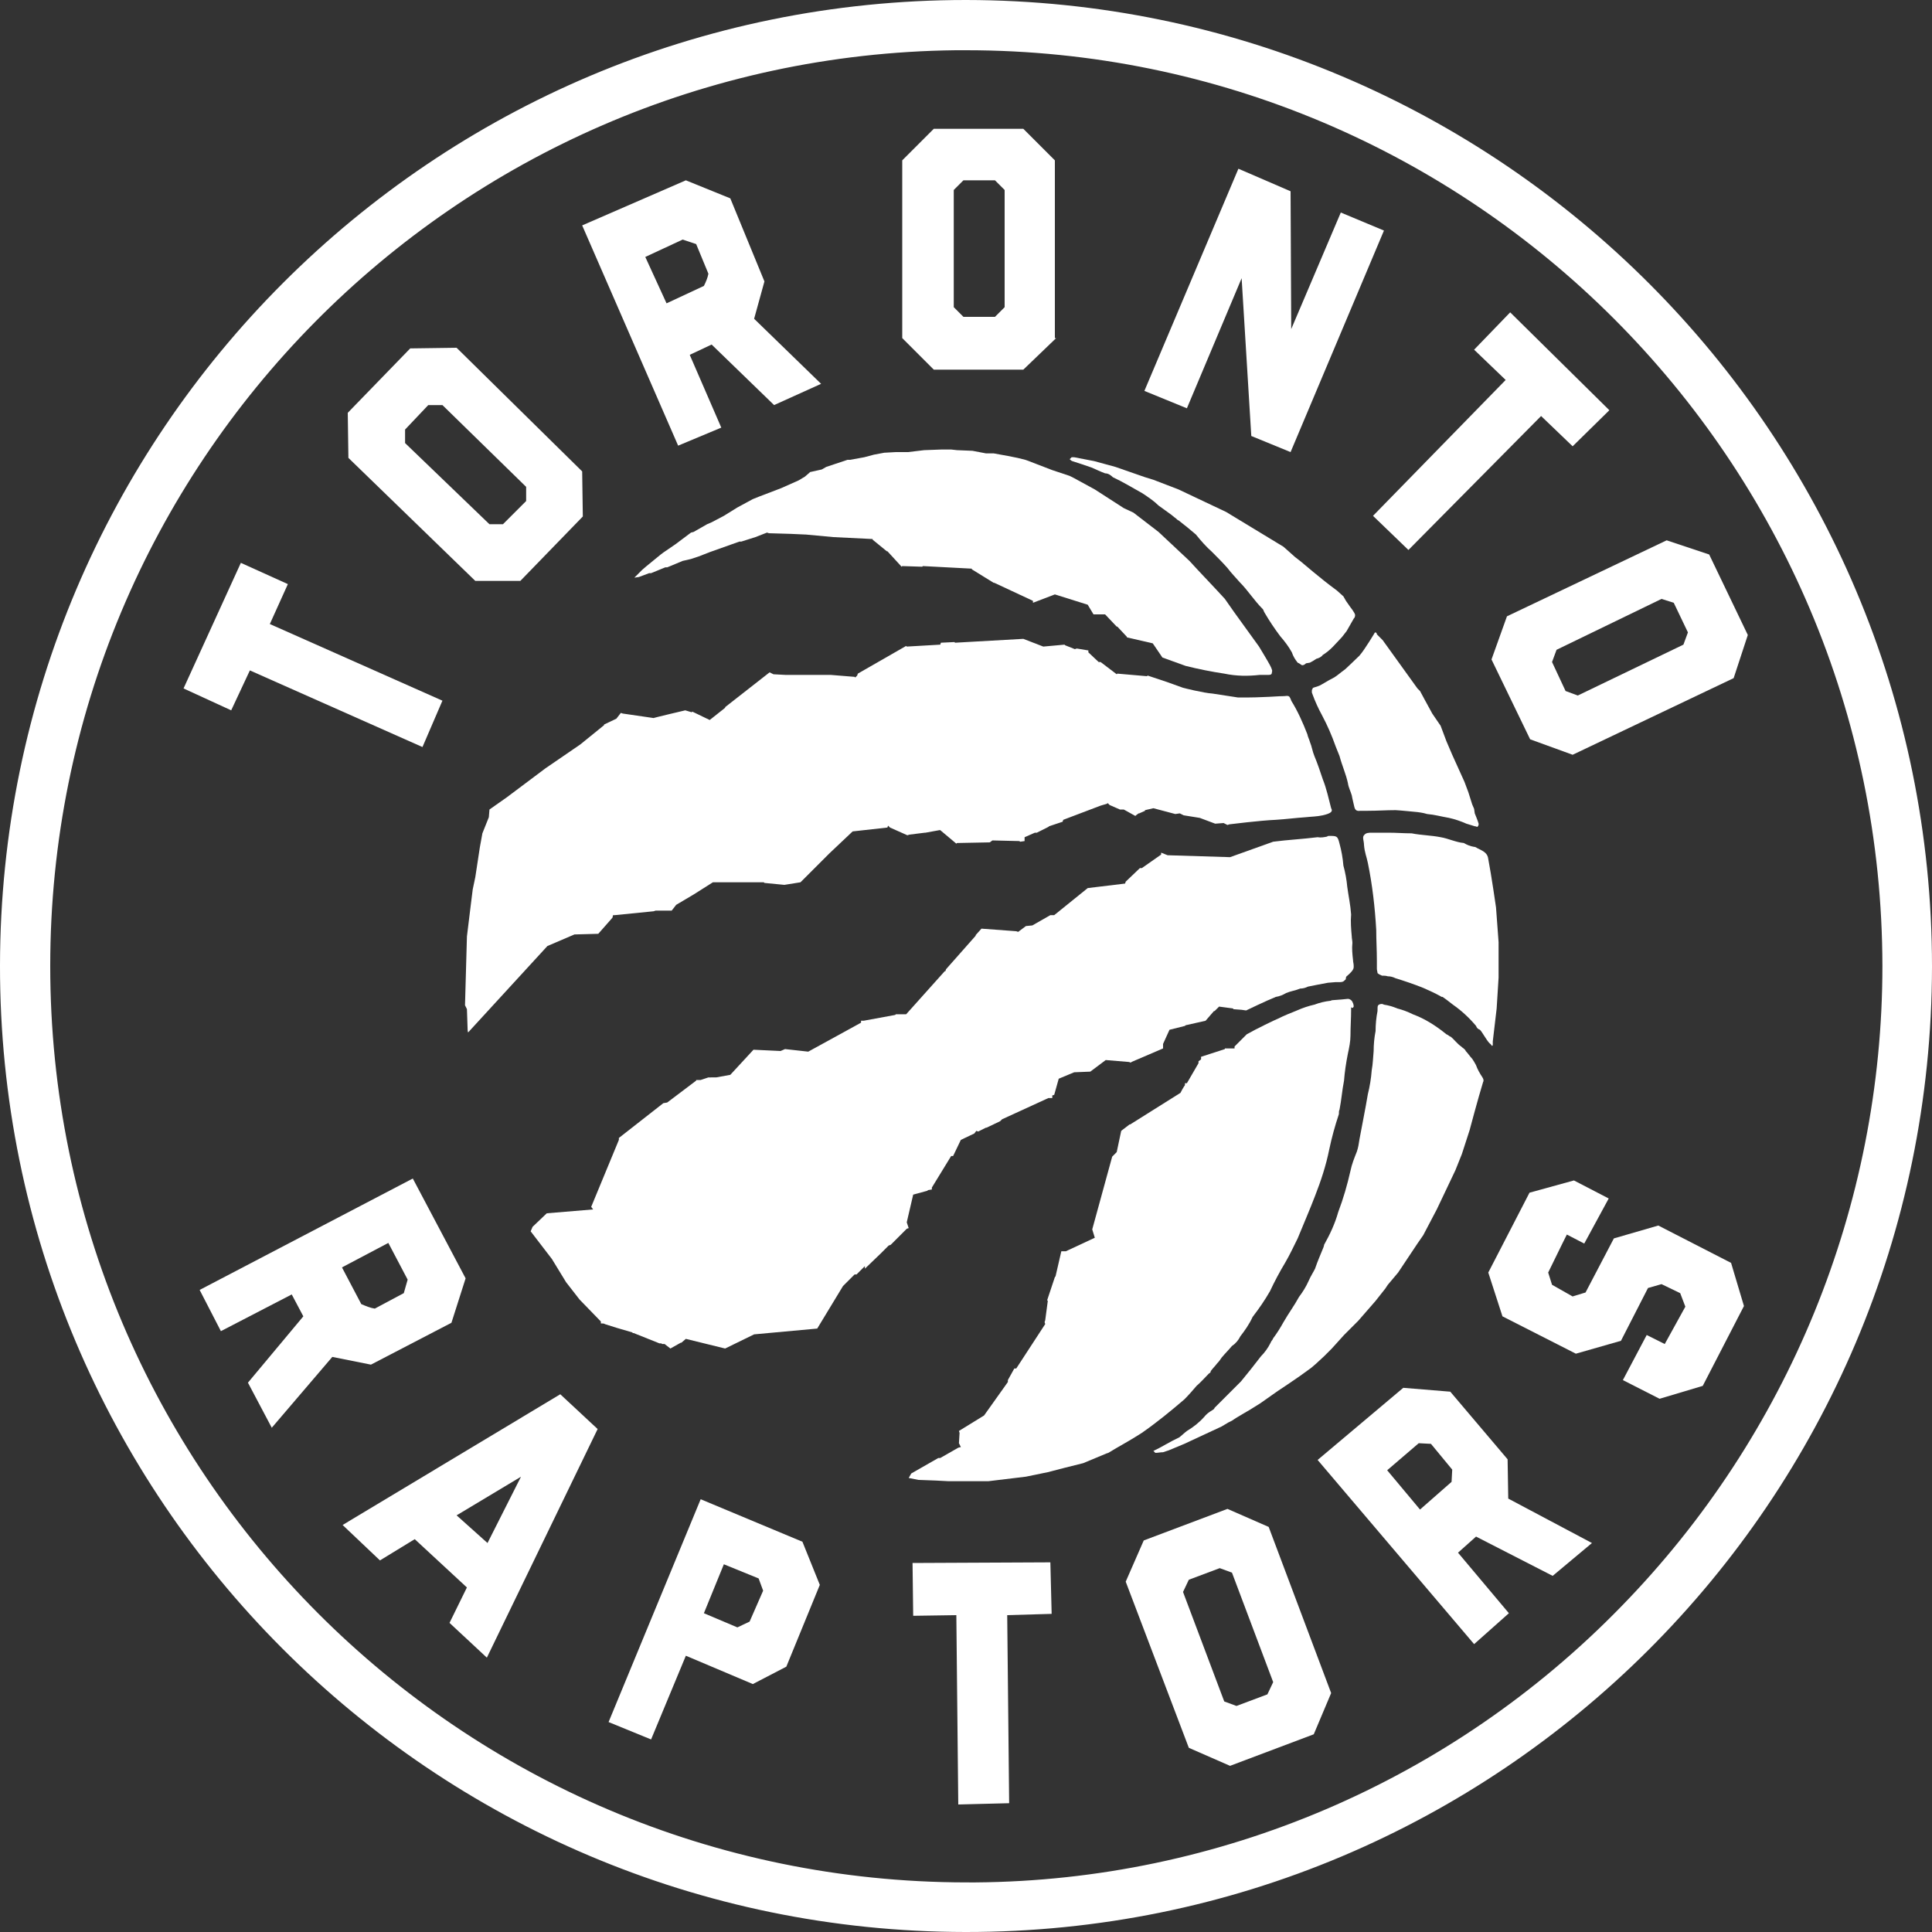 <?xml version="1.0" encoding="utf-8"?>
<!-- Generator: Adobe Illustrator 27.6.1, SVG Export Plug-In . SVG Version: 6.00 Build 0)  -->
<svg version="1.1"
	 id="Layer_1" xmlns:cc="http://creativecommons.org/ns#" xmlns:dc="http://purl.org/dc/elements/1.1/" xmlns:rdf="http://www.w3.org/1999/02/22-rdf-syntax-ns#"
	 xmlns="http://www.w3.org/2000/svg" xmlns:xlink="http://www.w3.org/1999/xlink" x="0px" y="0px" viewBox="0 0 300 300"
	 style="enable-background:new 0 0 300 300;" xml:space="preserve">
<rect x="0" y="0" width="300" height="300" fill="#333333" stroke="none"/>
<style type="text/css">
	.st0{fill:#FFFFFF;}
</style>
<path class="st0" d="M150,0C67.2,0,0.1,67.1,0,149.9C-0.1,232.7,67,299.9,149.9,300S299.9,233,300,150.1C300,67.3,232.9,0.1,150,0z
	 M251.7,249.5c-26.4,27.1-62.4,42.5-100.2,42.8H150C71.4,292.2,7.8,228.5,7.8,150C7.8,72.1,70.5,8.7,148.4,7.8h1.6
	c78.6,0,142.2,63.7,142.3,142.2C292.3,187.2,277.7,222.9,251.7,249.5z"/>
<path class="st0" d="M149.6,28l-1.5,1.5v18.2l1.5,1.5h4.9l1.5-1.5V29.5l-1.5-1.5L149.6,28z M164,52.5l-5.1,4.9h-13.9l-4.9-4.9V24.9
	l4.9-4.9h13.9l4.9,4.9v27.6H164z"/>
<path class="st0" d="M259.9,93.6L258,93l-16.3,7.9l-0.7,1.9l2.1,4.5l1.9,0.7l16.4-7.9l0.7-1.9L259.9,93.6z M244.2,117.2l-6.6-2.4
	l-6-12.4l2.4-6.7l24.8-11.8l6.6,2.2l6,12.5l-2.2,6.7L244.2,117.2z"/>
<path class="st0" d="M62.9,66.7v2.1L76,81.4h2.1l3.6-3.6v-2.2l-13-12.7h-2.2L62.9,66.7z M90.4,73.2l0.1,7l-9.7,10h-7L54.1,71.1
	l-0.1-7l9.7-10l7.2-0.1L90.4,73.2z"/>
<polygon class="st0" points="214.9,35.8 200.4,70.2 194.3,67.7 192.8,43.2 184.3,63.4 177.7,60.7 192.3,26.2 200.4,29.7 200.5,51.1 
	208.2,33 "/>
<path class="st0" d="M103.5,47.1l5.8-2.7c0.3-0.6,0.6-1.3,0.7-1.9l-1.9-4.6l-2.1-0.7l-5.8,2.7L103.5,47.1z M118.7,43.7l-1.6,5.8
	l10.4,10.1l-7.3,3.3l-9.7-9.4l-3.4,1.6l4.9,11.3l-6.7,2.8L90.4,35l16.1-7l6.9,2.8L118.7,43.7z"/>
<polygon class="st0" points="244.2,69.3 239.3,64.6 218.7,85.4 213.2,80.1 233.8,59 228.9,54.3 234.5,48.5 249.9,63.7 "/>
<polygon class="st0" points="44.7,90.7 41.9,96.9 68.7,108.8 65.6,116 38.8,104.1 35.9,110.3 28.5,106.9 37.4,87.4 "/>
<polygon class="st0" points="249.8,186.1 246,193.1 243.3,191.7 242.6,193.1 240.4,197.6 241,199.5 244.7,201.6 244.2,201.3 
	246.2,200.7 250.6,192.3 257.5,190.3 268.8,196.1 270.8,202.8 264.4,215.2 257.7,217.2 252,214.3 255.7,207.3 258.5,208.7 
	261.7,202.9 260.9,200.8 258,199.4 255.9,200 251.7,208.2 244.7,210.2 233.3,204.4 231.1,197.6 237.5,185.2 244.4,183.3 "/>
<path class="st0" d="M53.1,196.8l3,5.7c0.7,0.3,1.4,0.6,2.1,0.7l4.5-2.4l0.6-2.1l-3-5.7L53.1,196.8z M57.6,211.9l-6-1.2l-9.4,11
	l-3.7-7l8.6-10.3l-1.8-3.4l-11,5.7l-3.3-6.4L64.1,183l8.2,15.5l-2.2,6.9L57.6,211.9z"/>
<path class="st0" d="M109.3,250.5l5.2,2.2l1.9-0.9l2.1-4.8l-0.7-1.9l-5.4-2.2L109.3,250.5z M106.5,257.1l-5.4,13l-6.6-2.7l14.3-34.6
	l15.8,6.6l2.7,6.7l-5.2,12.7l-5.2,2.7L106.5,257.1z"/>
<polygon class="st0" points="163.3,250.6 156.4,250.8 156.7,280 148.8,280.2 148.5,250.8 141.8,250.9 141.7,242.7 163.1,242.6 "/>
<path class="st0" d="M184.6,245.3l-0.9,1.9l6.4,17l1.9,0.7l4.8-1.8l0.9-1.9l-6.4-17l-1.9-0.7L184.6,245.3z M206.7,262.9l-2.7,6.4
	l-13,4.9l-6.4-2.8l-9.8-25.8l2.8-6.4l13-4.9l6.4,2.8L206.7,262.9z"/>
<path class="st0" d="M220.5,234.4l4.9-4.3l0.1-1.9l-3.3-4l-1.9-0.1l-4.9,4.2L220.5,234.4z M234.1,226.6l0.1,6.1l13,6.9l-6.1,5.1
	l-11.9-6.1l-2.8,2.5l7.9,9.4l-5.4,4.8l-24.3-28.6l13.3-11.2l7.3,0.6L234.1,226.6z"/>
<path class="st0" d="M75.7,239.6l5.2-10.3l-10,6L75.7,239.6z M75.6,257.4l-5.8-5.4l2.7-5.5l-8.1-7.5l-5.4,3.3l-5.8-5.5l33.8-20.3
	l5.8,5.4L75.6,257.4z"/>
<path class="st0" d="M179.1,225.3l0.3,0.3c0.4,0,0.8-0.1,1.2-0.1l0.9-0.3l2.4-1l5.8-2.7l1-0.6l0.6-0.3l0.6-0.4l1-0.6l1.2-0.7l1.6-1
	l2.7-1.9l1.5-1l1.9-1.3l1.8-1.3l0.7-0.6l1.3-1.2l1.2-1.2l1.9-2.1l2.2-2.2l2.7-3.1l1.5-1.9l0.4-0.6l1.6-1.9l3-4.5l0.9-1.3l2.1-4
	l1-2.1l1.9-4l1-2.5l1.2-3.7c0,0,1.3-4.9,2.1-7.5c0.1-0.1,0.1-0.4-0.1-0.7c-0.4-0.6-0.8-1.3-1-1.9c-0.2-0.4-0.4-0.7-0.6-1
	c-0.3-0.3-0.7-0.9-1-1.2c-0.1-0.3-0.4-0.4-0.7-0.7c-0.6-0.4-1.2-1.2-1.6-1.5c-0.3-0.1-0.4-0.3-0.7-0.4c-1.6-1.3-3.3-2.4-5.2-3.1
	c-0.8-0.4-1.6-0.7-2.4-0.9c-0.7-0.3-1.4-0.5-2.1-0.6c-0.3-0.2-0.7-0.1-0.9,0.1c-0.1,0.1-0.1,0.4-0.1,0.9c-0.2,1-0.3,2.1-0.3,3.1
	c-0.2,1-0.3,2.1-0.3,3.1c-0.1,1-0.1,1.9-0.3,3c-0.1,1.3-0.3,2.5-0.6,3.7c-0.4,2.4-0.9,4.8-1.3,7c-0.1,0.7-0.2,1.3-0.4,1.9
	c-0.4,1-0.8,2-1,3c-0.5,2.2-1.1,4.3-1.9,6.4c-0.5,1.8-1.3,3.5-2.2,5.1c0,0.1,0,0.1-0.1,0.4c-0.4,1-0.9,2.1-1.3,3.3
	c-0.3,0.6-0.7,1.2-1,1.9c-0.4,0.9-0.9,1.7-1.5,2.5c-0.7,1.3-1.6,2.5-2.4,3.9c-0.5,0.9-1,1.7-1.6,2.5c-0.1,0.3-0.3,0.4-0.4,0.7
	c-0.4,0.8-0.9,1.5-1.5,2.1c-1,1.3-2.1,2.7-3.1,3.9c-0.7,0.7-1.5,1.5-2.2,2.2l-1.9,1.9c-0.1,0.3-0.3,0.3-0.4,0.4
	c-0.5,0.3-0.9,0.6-1.2,1c-0.8,0.9-1.7,1.6-2.7,2.2c-0.4,0.3-0.8,0.7-1.2,1C181.6,223.9,180.4,224.7,179.1,225.3z"/>
<path class="st0" d="M231.7,162.4l0.1-0.1v-0.6l0.6-5.1l0.3-4.8v-5.5l-0.4-5.4c0,0-0.7-4.9-1.2-7.5c-0.1-0.9-0.7-1.2-1.5-1.6
	c-0.3-0.1-0.4-0.3-0.7-0.3c-0.6-0.1-1.1-0.3-1.6-0.6c-1.2-0.1-2.4-0.7-3.6-0.9c-1.5-0.3-3-0.3-4.5-0.6c-1.2,0-2.4-0.1-3.6-0.1h-2.5
	c-0.6,0-1,0-1.3,0.4c-0.3,0.3,0,0.9,0,1.5c0.1,1.2,0.4,1.8,0.6,2.8c0.7,3.4,1.1,6.9,1.3,10.4c0,1.6,0.1,3.1,0.1,4.8v1.2
	c0,0.3,0.1,0.5,0.1,0.7c0.2,0.2,0.5,0.3,0.7,0.4c0.3,0,0.6,0,0.9,0.1c0.4,0,0.8,0.1,1.2,0.3c1.3,0.4,2.8,0.9,4.3,1.5
	c0.9,0.4,1.8,0.8,2.7,1.3c0.1,0.1,0.2,0.1,0.3,0.1c0.6,0.4,1.2,0.9,1.6,1.2c1.3,0.9,2.5,2,3.6,3.3c0.1,0.3,0.3,0.5,0.6,0.6
	c0.4,0.4,1,1.6,1.5,2.1C231.6,162.2,231.6,162.4,231.7,162.4z"/>
<path class="st0" d="M195.6,104.8h1.3c0.3,0,0.6,0,0.6-0.4c0.1-0.3,0-0.4-0.1-0.7c-0.1-0.3-1-1.8-1-1.8l-0.9-1.5l-3.9-5.4l-0.7-1
	l-0.7-1l-1.2-1.3l-3.1-3.3l-1.2-1.3l-4.8-4.5l-3.9-3l-1.5-0.7L170,76l-3.3-1.8l-0.6-0.3l-2.7-0.9l-3.9-1.5l-0.3-0.1l-1.2-0.3
	l-1.5-0.3l-2.2-0.4h-1.2l-2.1-0.4l-2.4-0.1l-0.9-0.1h-1.5l-2.7,0.1l-2.5,0.3h-1.9l-1.8,0.1l-1.6,0.3l-1.5,0.4l-2.2,0.4h-0.4
	l-2.1,0.7l-1.2,0.4l-0.7,0.4l-1.8,0.4L125,74l-1,0.6l-2.7,1.2l-3.4,1.3l-1,0.4l-2.4,1.3l-2.1,1.3l-1.9,1l-0.7,0.3l-2.1,1.2l-0.4,0.1
	l-2.4,1.8l-1.9,1.3l-0.4,0.3l-2.2,1.8l-0.7,0.6c-0.4,0.4-0.8,0.8-1.2,1.2l0.7-0.1l1.6-0.6h0.3l2.2-0.9h0.3l2.4-1l1.3-0.3l1.2-0.4
	l1.8-0.7l4.5-1.6h0.3l2.2-0.7l1.8-0.7l0.3,0.1l3.4,0.1l2.2,0.1h0.1l4.3,0.4l6.1,0.3v0.1l2.2,1.8h0.1L140,88l0.1-0.1l3.1,0.1l0.1-0.1
	l7.6,0.4v0.1l3.4,2.1h0.1l6,2.8v0.3l3.4-1.3l5.1,1.6l0.9,1.5h1.8l1.8,1.9h0.1l1.5,1.6v0.1h0.1l3.9,0.9l1.5,2.2l3.6,1.3
	c2,0.5,4,0.9,6,1.2C192,105,193.8,105,195.6,104.8z"/>
<path class="st0" d="M229.6,127.9c-0.1-0.4-0.6-1.6-0.6-1.6l-0.1-0.7l-0.3-0.7l-0.6-1.9l-0.6-1.6l-1.9-4.2l-0.9-2.1l-0.9-2.4
	l-1.3-1.9l-1.2-2.2l-0.7-1.3l-0.4-0.4l-5.4-7.5l-0.9-0.9c0-0.2-0.1-0.3-0.3-0.3c0,0-1.6,2.7-2.4,3.6c-0.7,0.7-2.2,2.1-2.2,2.1
	s-1.2,0.9-1.3,1c-0.4,0.3-0.8,0.5-1.2,0.7l-1.2,0.7c-0.3,0.2-0.7,0.3-1,0.4c-0.3,0.1-0.4,0.1-0.4,0.3c-0.1,0.1-0.1,0.1-0.1,0.4
	s0.1,0.3,0.1,0.4c0.4,1.1,0.9,2.2,1.5,3.3c0.8,1.5,1.5,3.1,2.1,4.8c0.2,0.5,0.4,1,0.6,1.5c0.4,1.5,1,2.8,1.3,4.2
	c0.1,0.7,0.4,1.2,0.6,1.9c0.1,0.6,0.3,1.3,0.4,1.8c0.1,0.4,0.3,0.7,0.9,0.6h1.2c1.5,0,2.8-0.1,4.3-0.1c0.4,0,3.4,0.3,3.4,0.3
	s0.9,0.1,1.5,0.3c1.2,0.1,2.2,0.4,3.4,0.6c0.9,0.2,1.8,0.5,2.7,0.9l1.3,0.4c0.2,0,0.3,0.1,0.4,0.1
	C229.6,128.2,229.6,128.1,229.6,127.9z"/>
<path class="st0" d="M210.4,95.4c-0.1-0.3-0.3-0.5-0.4-0.7l-0.3-0.4l-0.7-1l-0.4-0.7l-1-0.9c-0.1-0.1-0.3-0.2-0.4-0.3
	c-1.8-1.3-5.2-4.2-5.2-4.2l-0.9-0.7l-1.8-1.6l-8.9-5.4L183,76l-3.9-1.5l-1.3-0.4l-4.6-1.6l-3.3-0.9l-3.1-0.6h-0.4l-0.3,0.3
	c0,0,0.3,0.3,0.4,0.3c1,0.3,2.1,0.7,3,1c0.7,0.3,1.3,0.6,2.1,0.9c0.5,0,0.9,0.3,1.2,0.6c1.5,0.7,3,1.6,4.6,2.5
	c0.9,0.6,1.8,1.2,2.5,1.9l1.8,1.3c0.3,0.2,0.6,0.5,0.9,0.7c0.1,0.1,0.3,0.3,0.4,0.3c0.9,0.7,1.9,1.5,2.7,2.2c0.8,1,1.6,1.9,2.5,2.7
	c0.9,0.9,1.6,1.6,2.4,2.5c0.6,0.8,1.3,1.5,1.9,2.2c1.3,1.3,2.2,2.8,3.6,4.2c0.1,0.1,0.1,0.3,0.3,0.6c0.7,1.2,1.5,2.4,2.4,3.6
	c0.7,0.8,1.3,1.6,1.8,2.5c0.2,0.6,0.5,1.1,0.9,1.6c0.3,0.1,0.6,0.4,0.7,0.4c0.2,0,0.4-0.1,0.6-0.3l0.6-0.1c0.4-0.2,0.7-0.4,1-0.6
	c0.4-0.1,0.8-0.3,1-0.6c0.5-0.3,1-0.7,1.5-1.2c0.4-0.4,1.5-1.6,1.5-1.6l0.7-0.9l1.2-2.1C210.2,96.2,210.5,95.7,210.4,95.4z"/>
<path class="st0" d="M206.7,125.5c-0.4-1.5-0.7-3-1.3-4.5c-0.4-1.2-0.8-2.4-1.3-3.6c-0.3-0.7-0.4-1.5-0.7-2.2
	c-0.1-0.4-0.3-0.7-0.4-1.2c-0.7-1.8-1.5-3.6-2.5-5.2c0-0.1-0.1-0.2-0.1-0.3c-0.1-0.1-0.1-0.3-0.3-0.4c-0.3-0.1-0.4,0-0.9,0
	c-0.7,0-1.8,0.1-2.1,0.1c-0.4,0-1.9,0.1-3.1,0.1h-1.8l-3.9-0.6c-1.5-0.1-4.6-0.9-4.6-0.9l-2.5-0.9l-3-1l-0.1,0.1l-4.6-0.4l-0.1,0.1
	l-2.5-1.9h-0.3l-1.6-1.5v-0.3l-1.8-0.3l-0.3,0.1l-1.5-0.6l-0.1-0.1l-3.3,0.3l-3.1-1.2l-10.6,0.6l-0.1-0.1l-2.1,0.1l-0.1,0.3
	l-5.2,0.3l-0.1-0.1l-7.5,4.3l-0.1,0.3l-0.3,0.3l-0.1-0.1l-3.7-0.3h-7l-1.9-0.1l-0.6-0.3l-6.9,5.4v0.1l-2.4,1.9l-2.7-1.3l-0.1,0.1
	l-1-0.3c0,0-5.1,1.2-4.9,1.2l-4.8-0.7l-0.3-0.1l-0.7,0.9l-1.9,0.9v0.1l-3.7,3l-5.4,3.7l-6,4.5l-2.7,1.9l-0.1,1.2l-1,2.5l-0.4,2.2
	l-0.7,4.6l-0.4,1.9l-0.3,2.4l-0.6,4.9l-0.3,10.7l0.3,0.6l0.1,3c0,0,0,0.6,0.1,0.6L85,146.9l4.2-1.8l3.7-0.1l2.2-2.5l0.1-0.4h0.3
	l6-0.6l0.3-0.1h2.5l0.7-0.9l2.7-1.6l3-1.9h7.9l0.1,0.1l3.1,0.3l2.5-0.4l4.5-4.5l3.6-3.4l5.4-0.6l0.1-0.3l0.3,0.3l2.7,1.2l0.3-0.1
	l2.4-0.3h0.1l2.2-0.4h0.1l2.5,2.1l0.1-0.1l5.1-0.1l0.4-0.3l4.2,0.1l0.1,0.1l0.7-0.1V130l1.6-0.7h0.3l1.8-0.9l0.1-0.1l2.1-0.7
	l0.1-0.3l5.8-2.2l1-0.3l0.1-0.1l0.3,0.3l1.6,0.7h0.6l1.8,1l0.1-0.1l0.4-0.3h0.1l0.9-0.4v-0.1l1.3-0.3l3.4,0.9l0.7-0.1l0.6,0.3
	l2.5,0.4l2.4,0.9l1.3-0.1l0.6,0.3l0.3-0.1c0,0,4.8-0.6,7.2-0.7c1.6-0.1,3.1-0.3,4.6-0.4c0.9-0.1,1.8-0.1,2.7-0.3
	C206.7,126.3,207,126,206.7,125.5z"/>
<path class="st0" d="M210.2,150c0-0.4-0.1-0.6-0.1-0.9c-0.1-0.9-0.2-1.8-0.1-2.7c0-0.3-0.1-0.7-0.1-1c-0.1-1.1-0.2-2.3-0.1-3.4
	c-0.1-1.5-0.4-2.8-0.6-4.3c-0.1-1.1-0.3-2.2-0.6-3.3c-0.1-1.2-0.3-2.3-0.6-3.4c-0.3-1.2-0.4-1.2-1.6-1.2c-0.1,0-0.3,0-0.3,0.1
	c-0.5,0.1-1,0.2-1.5,0.1c-2.4,0.3-4.6,0.4-6.9,0.7l-6.7,2.4l-9.7-0.3l-1-0.4v0.3l-3,2.1h-0.3l-2.2,2.1l-0.1,0.3l-5.8,0.7l-5.2,4.2
	h-0.6l-2.8,1.6l-1,0.1l-1.2,0.9l-0.3-0.1l-5.4-0.4l-0.9,1v0.1l-4.6,5.2l-0.1,0.3h-0.1l-6,6.7h-1.6l-0.1,0.1l-4.9,0.9h-0.4v0.3
	l-8.2,4.5l-3.6-0.4l-0.7,0.3L117,163l-3.6,3.9l-2.2,0.4H110l-1.2,0.4h-0.7v0.1l-4.5,3.4l-0.6,0.1l-6.9,5.4v0.3l-4.3,10.4l0.3,0.4
	l-7.2,0.6l-2.2,2.1l-0.3,0.7l3.3,4.3l2.2,3.6l2.1,2.7l3.3,3.4v0.3c0.1,0,0.6,0,0.6,0.1l1.9,0.6l2.4,0.7c0,0.1,0.1,0.1,0.1,0.1
	c0,0,0,0,0,0h0.1l4,1.6h0.3l0.1,0.1h0.4l0.9,0.7l1.6-0.9h0.1l0.7-0.6l6.1,1.5l4.5-2.2l9.8-0.9l4-6.6c0.7-0.7,1.8-1.8,1.8-1.8h0.3
	l1.3-1.3V197l2.5-2.4l1.2-1.2l0.3-0.1l1.3-1.3l1.2-1.2l0.3-0.1l-0.3-0.9l1-4.3l2.2-0.6l0.1-0.1l0.6-0.1v-0.3l3-4.9h0.3l1.2-2.5
	l2.1-1l0.3-0.4l0.3,0.1l1.2-0.6h0.1l2.1-1l0.3-0.3l7.2-3.3h0.6v-0.4l0.3-0.1l0.7-2.5l2.4-1l2.5-0.1l2.4-1.8l3.6,0.3l0.3,0.1l0.1-0.1
	l4.9-2.1v-0.7l1-2.2l2.4-0.6l0.1-0.1l3.1-0.7l1.3-1.5h0.1l0.7-0.7l2.2,0.3v0.1l1.3,0.1l0.7,0.1c0,0,3.1-1.5,4.6-2.1
	c0.6-0.1,1.1-0.3,1.6-0.6c0.7-0.3,1.5-0.4,2.2-0.7c0.4,0,0.8-0.1,1.2-0.3l1.5-0.3l1.6-0.3l1.2-0.1h0.7c0.3,0,0.6-0.1,0.7-0.3
	c0.3-0.1,0.1-0.4,0.3-0.6C210.3,150.6,210.2,150.3,210.2,150z"/>
<path class="st0" d="M210.2,156.3c0-0.3-0.1-0.6-0.3-0.9c-0.2-0.2-0.4-0.3-0.6-0.3c-0.1,0-1,0.1-1,0.1l-1.3,0.1
	c-0.3,0-0.3,0.1-0.4,0.1c-0.9,0.1-1.7,0.3-2.5,0.6c-0.9,0.2-1.8,0.5-2.7,0.9c-1,0.4-2,0.8-3,1.3c-0.3,0.1-3.4,1.6-4.8,2.4l-1.9,1.9
	v0.3h-1.5v0.1l-3.7,1.2v0.4l-0.4,0.3v0.3l-1.8,3.1h-0.3v0.3c0,0-0.3,0.4-0.7,1.2l-7.8,4.9h-0.1l-1.3,1l-0.7,3.3l-0.7,0.7l-3.1,11.3
	l0.4,1.3l-4.5,2.1h-0.7l-0.9,3.9l-0.1,0.1l-1.2,3.6l0.1,0.1l-0.4,3l-0.1,0.3l0.1,0.3l-4.5,6.9h-0.3l-1,1.8v0.3l-3.7,5.2l-3.9,2.4
	l0.1,0.3l-0.1,1.6l0.3,0.6l-0.4,0.1l-2.8,1.6h-0.3l-4.2,2.4l-0.4,0.7l1.5,0.3l2.7,0.1l1.9,0.1h6.3l5.8-0.7l3.4-0.7l2.7-0.7l2.8-0.7
	l3.6-1.5l0.3-0.1l1-0.6c1.4-0.8,2.8-1.6,4.2-2.5c2.3-1.6,4.5-3.4,6.6-5.2c0.7-0.7,1.3-1.4,1.9-2.1c0.7-0.6,1.3-1.3,1.9-1.9
	c0.1-0.1,0.3-0.1,0.3-0.4c0.3-0.4,0.7-0.8,1-1.2c0.3-0.3,0.5-0.6,0.7-0.9c0.5-0.6,1.1-1.2,1.6-1.8c0.6-0.4,1-0.9,1.3-1.5
	c0.7-0.9,1.4-1.9,1.9-3c1-1.3,1.9-2.6,2.7-4c0.7-1.5,1.5-3,2.4-4.5c0.7-1.2,1.3-2.5,1.9-3.7c0.9-2.2,1.9-4.5,2.7-6.6
	c0.9-2.3,1.7-4.7,2.2-7.2c0.4-1.9,0.9-3.7,1.5-5.5c0-0.3,0-0.5,0.1-0.7c0.3-1.5,0.4-3,0.7-4.5c0.1-1.3,0.3-2.7,0.6-4.2
	c0.2-0.9,0.4-1.9,0.4-2.8c0-1.3,0.1-2.7,0.1-4v-0.4C210,156.6,210.1,156.5,210.2,156.3z"/>
</svg>
